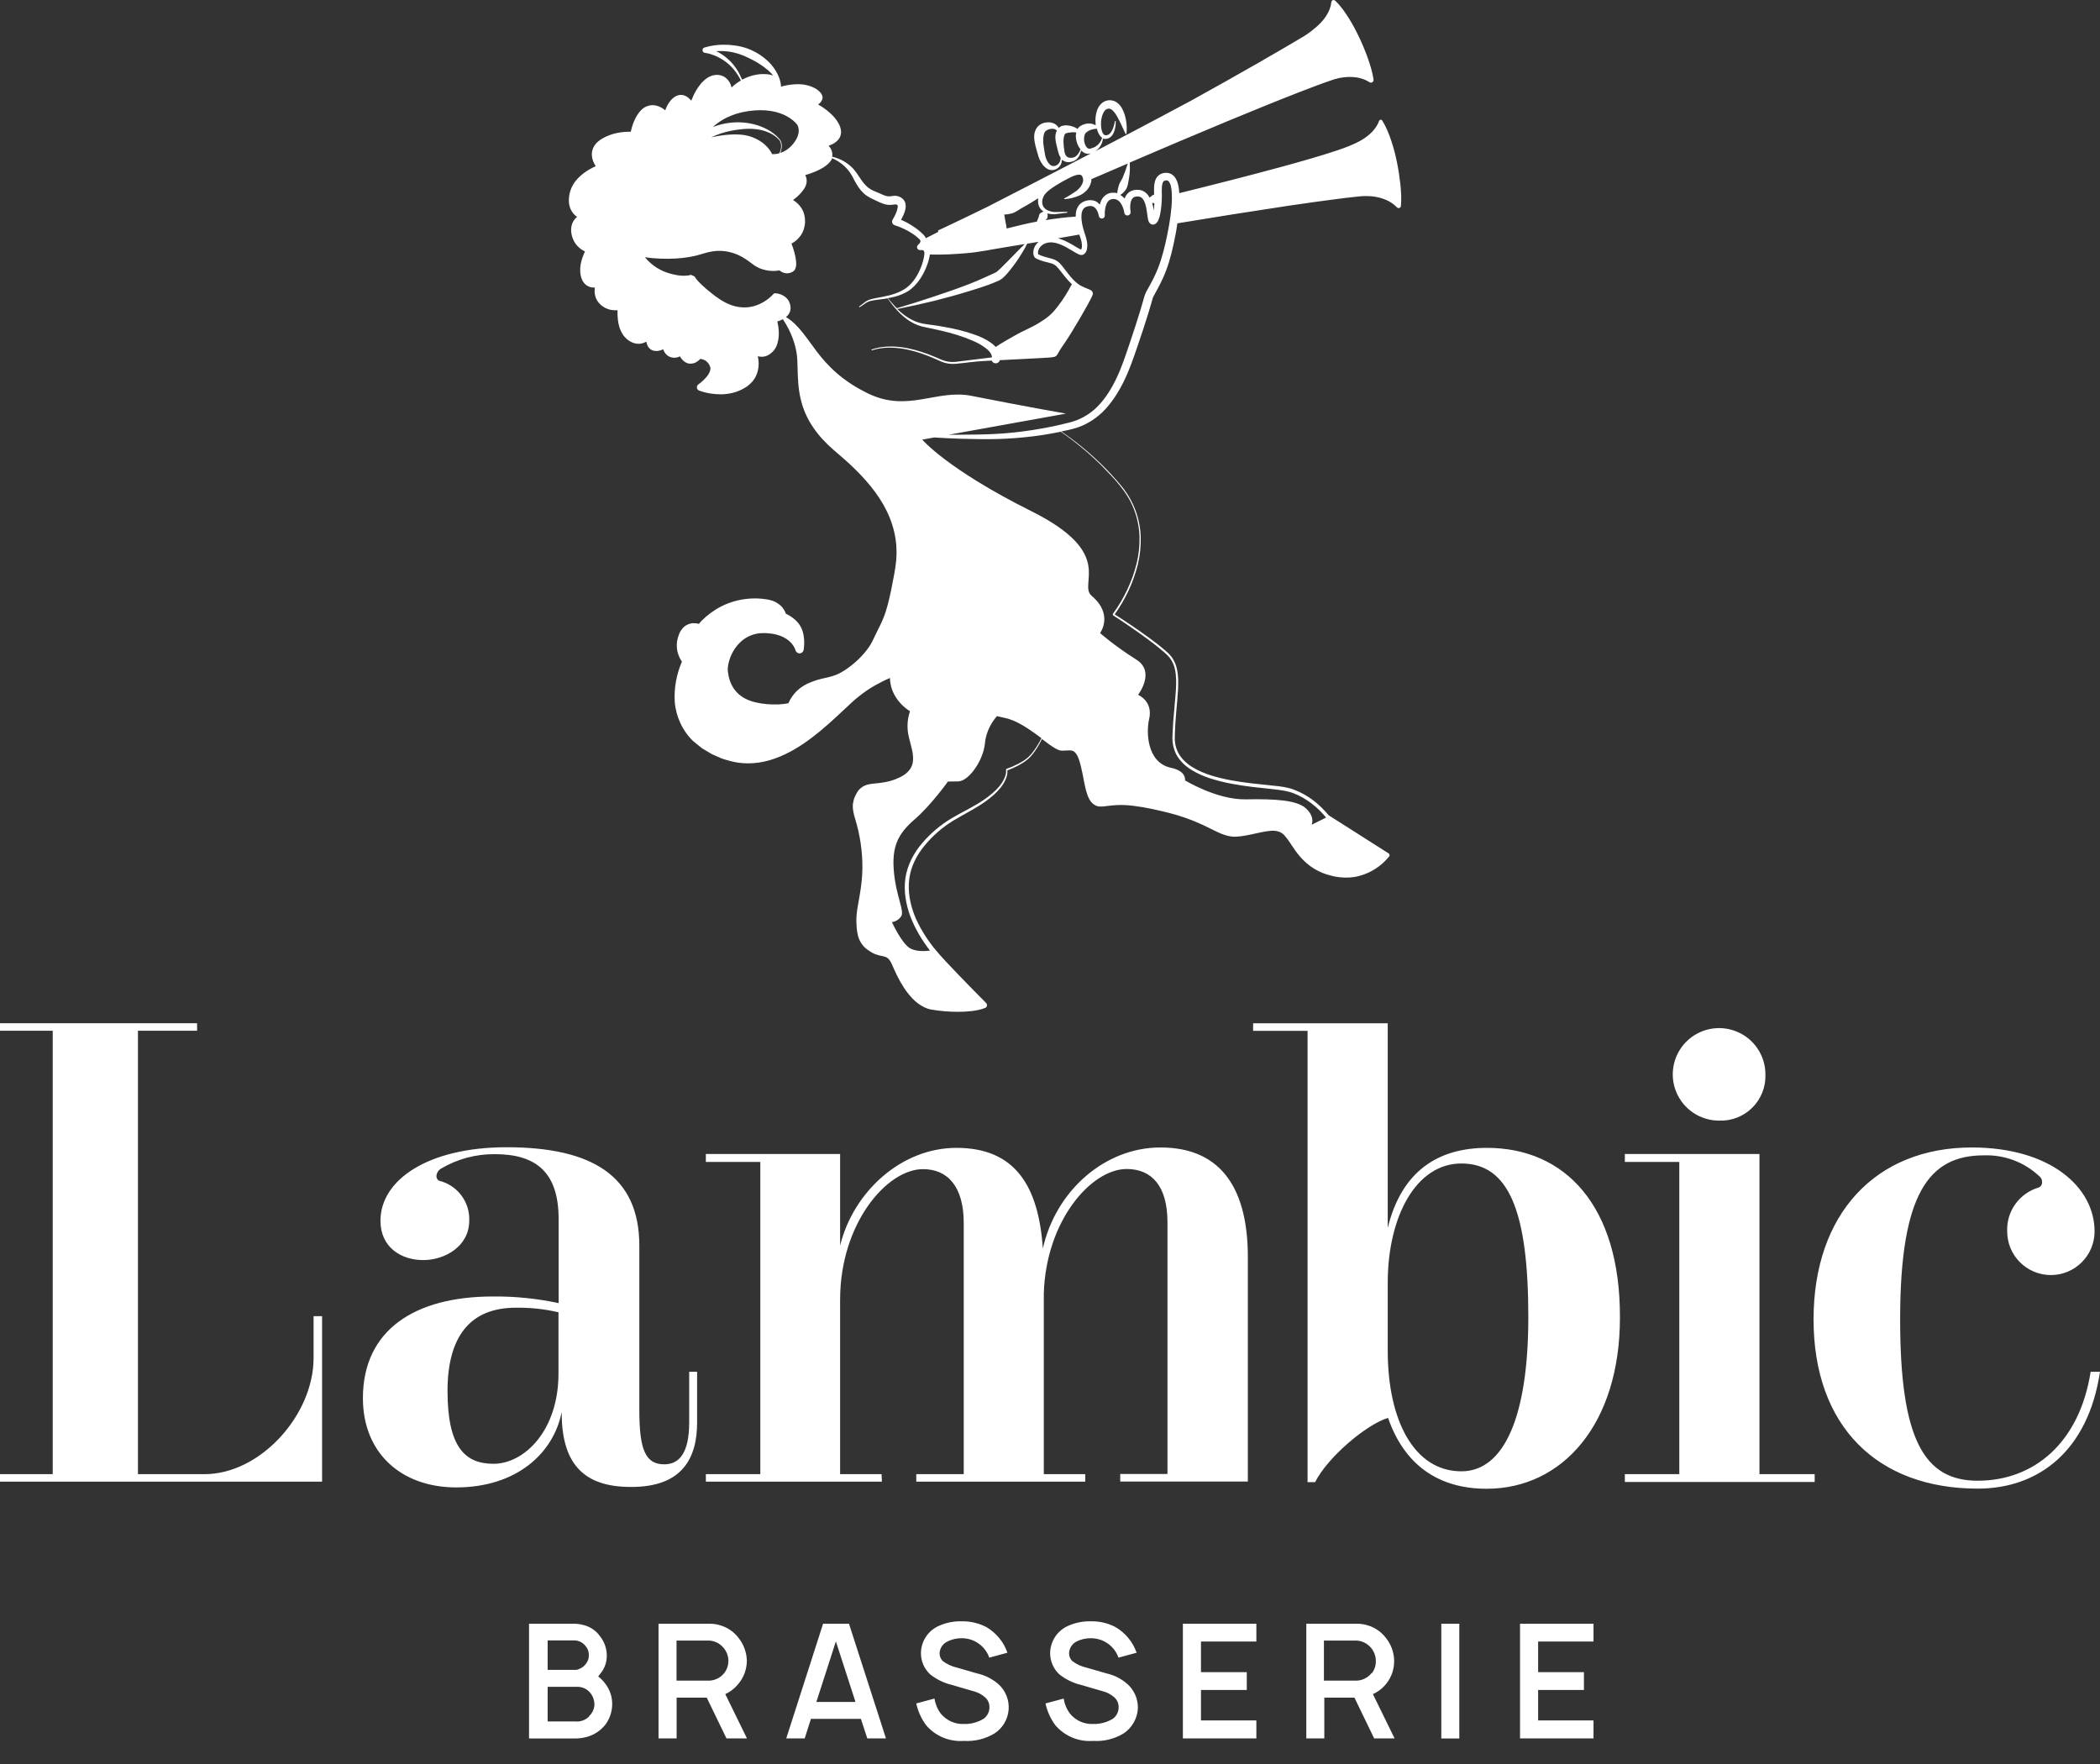 <svg width="75" height="63" viewBox="0 0 75 63" fill="none" xmlns="http://www.w3.org/2000/svg">
<rect x="0" y="0" width="75" height="63" fill="#333333" stroke="none"/>
<path d="M20.567 7.715C20.58 7.726 20.593 7.734 20.609 7.744C20.564 7.784 20.524 7.83 20.489 7.88C20.39 8.035 20.38 8.23 20.417 8.385C20.449 8.543 20.532 8.7 20.649 8.812C20.724 8.884 20.801 8.938 20.892 8.98C20.852 9.066 20.817 9.151 20.788 9.242C20.742 9.392 20.71 9.549 20.724 9.717C20.729 9.803 20.745 9.886 20.78 9.971C20.814 10.057 20.876 10.147 20.972 10.206C21.06 10.259 21.156 10.275 21.244 10.27C21.239 10.321 21.233 10.372 21.236 10.428C21.241 10.505 21.257 10.583 21.289 10.66C21.324 10.735 21.369 10.804 21.428 10.86C21.537 10.97 21.684 11.045 21.833 11.069C21.911 11.082 21.983 11.085 22.055 11.079C22.049 11.194 22.055 11.306 22.068 11.424C22.09 11.611 22.143 11.803 22.266 11.979C22.33 12.062 22.412 12.142 22.506 12.193C22.596 12.246 22.711 12.286 22.834 12.278C22.924 12.273 23.01 12.243 23.084 12.201C23.087 12.222 23.092 12.246 23.1 12.27C23.116 12.326 23.14 12.39 23.202 12.449C23.263 12.508 23.346 12.532 23.41 12.534C23.477 12.54 23.535 12.529 23.586 12.513C23.623 12.502 23.653 12.489 23.687 12.476C23.693 12.492 23.698 12.508 23.703 12.524C23.741 12.604 23.807 12.692 23.909 12.738C24.005 12.786 24.119 12.786 24.21 12.756C24.237 12.748 24.261 12.738 24.285 12.727C24.295 12.745 24.306 12.767 24.319 12.786C24.37 12.855 24.439 12.93 24.546 12.97C24.655 13.007 24.773 12.986 24.858 12.938C24.92 12.903 24.968 12.866 25.01 12.818C25.042 12.82 25.08 12.828 25.109 12.839C25.16 12.855 25.205 12.882 25.242 12.914C25.317 12.98 25.378 13.095 25.373 13.173C25.368 13.264 25.312 13.37 25.229 13.466C25.152 13.56 25.048 13.651 24.949 13.723L24.941 13.728C24.92 13.742 24.904 13.763 24.896 13.787C24.872 13.854 24.906 13.926 24.97 13.95C25.234 14.046 25.493 14.083 25.765 14.083C26.035 14.075 26.309 14.017 26.549 13.88C26.672 13.819 26.784 13.726 26.88 13.616C26.973 13.504 27.037 13.368 27.069 13.226C27.101 13.085 27.102 12.943 27.08 12.804C27.075 12.775 27.069 12.748 27.064 12.722C27.139 12.743 27.221 12.748 27.302 12.732C27.403 12.711 27.491 12.657 27.558 12.596C27.63 12.537 27.688 12.454 27.726 12.372C27.8 12.203 27.819 12.027 27.814 11.862C27.811 11.731 27.79 11.608 27.763 11.48C27.832 11.461 27.896 11.434 27.96 11.4C28.112 11.627 28.238 11.875 28.328 12.131C28.387 12.3 28.43 12.47 28.456 12.647C28.48 12.82 28.48 13.002 28.486 13.181C28.494 13.539 28.51 13.902 28.598 14.257C28.678 14.612 28.83 14.951 29.035 15.253C29.238 15.557 29.489 15.824 29.764 16.062C30.035 16.299 30.308 16.524 30.558 16.777C31.062 17.274 31.513 17.838 31.775 18.489C31.905 18.812 31.988 19.154 32.012 19.501C32.015 19.589 32.02 19.675 32.02 19.763L32.007 20.024C31.988 20.198 31.964 20.369 31.929 20.545C31.865 20.895 31.796 21.247 31.708 21.587C31.663 21.758 31.612 21.923 31.545 22.083C31.481 22.243 31.401 22.401 31.321 22.561C31.238 22.719 31.169 22.895 31.084 23.031C30.996 23.175 30.886 23.309 30.769 23.434C30.534 23.683 30.254 23.907 29.958 24.059C29.809 24.131 29.651 24.174 29.475 24.211C29.299 24.249 29.113 24.299 28.942 24.372C28.766 24.438 28.587 24.548 28.448 24.687C28.326 24.812 28.23 24.946 28.158 25.114C28.054 25.138 27.931 25.151 27.814 25.157C27.675 25.162 27.534 25.159 27.395 25.149C27.115 25.122 26.843 25.071 26.608 24.946C26.373 24.823 26.195 24.628 26.096 24.385C26.045 24.265 26.016 24.134 25.997 23.998C25.981 23.883 26 23.749 26.035 23.624C26.104 23.368 26.243 23.127 26.429 22.946C26.616 22.762 26.859 22.649 27.117 22.617C27.184 22.615 27.248 22.609 27.315 22.609C27.381 22.615 27.451 22.615 27.518 22.625C27.651 22.641 27.782 22.673 27.902 22.721C28.022 22.772 28.131 22.839 28.219 22.924C28.264 22.967 28.304 23.015 28.336 23.066C28.368 23.114 28.398 23.178 28.408 23.215L28.411 23.226C28.427 23.279 28.473 23.322 28.531 23.333C28.611 23.346 28.689 23.29 28.702 23.207C28.723 23.069 28.726 22.943 28.715 22.809C28.704 22.676 28.675 22.54 28.611 22.409C28.544 22.276 28.446 22.169 28.339 22.086C28.251 22.017 28.163 21.963 28.064 21.915C28.043 21.848 28.014 21.797 27.976 21.741C27.926 21.667 27.859 21.603 27.784 21.555C27.64 21.453 27.467 21.413 27.315 21.397C27.016 21.354 26.709 21.368 26.413 21.429C26.114 21.49 25.829 21.605 25.57 21.763C25.442 21.843 25.32 21.934 25.205 22.032C25.117 22.11 25.037 22.187 24.96 22.281C24.912 22.267 24.863 22.259 24.808 22.257C24.714 22.251 24.61 22.273 24.522 22.323C24.341 22.425 24.261 22.604 24.215 22.756C24.165 22.914 24.157 23.09 24.191 23.255C24.21 23.338 24.237 23.418 24.274 23.493C24.298 23.541 24.322 23.584 24.354 23.629C24.159 24.086 24.069 24.569 24.098 25.066C24.141 25.592 24.378 26.113 24.765 26.476L25.072 26.724L25.408 26.924C25.522 26.983 25.645 27.028 25.762 27.082C25.883 27.13 26.011 27.157 26.136 27.194C26.645 27.32 27.189 27.266 27.675 27.09C28.163 26.916 28.601 26.644 29.001 26.34C29.403 26.035 29.771 25.696 30.134 25.354C30.318 25.183 30.492 25.012 30.681 24.866C30.87 24.713 31.07 24.58 31.281 24.462C31.444 24.372 31.612 24.286 31.785 24.214C31.785 24.281 31.791 24.348 31.804 24.412C31.825 24.553 31.876 24.692 31.945 24.817C32.015 24.946 32.103 25.061 32.204 25.165C32.295 25.255 32.391 25.333 32.5 25.402C32.396 25.701 32.386 26.019 32.458 26.323C32.532 26.633 32.642 26.932 32.602 27.21C32.567 27.488 32.343 27.68 32.068 27.792C31.793 27.92 31.511 27.96 31.191 27.987C31.11 27.998 31.022 28.008 30.932 28.038C30.841 28.07 30.75 28.129 30.681 28.203C30.617 28.278 30.572 28.361 30.537 28.441C30.5 28.518 30.476 28.609 30.462 28.703C30.441 28.895 30.492 29.074 30.534 29.221C30.58 29.373 30.62 29.52 30.654 29.667C30.788 30.259 30.836 30.882 30.772 31.485C30.742 31.789 30.681 32.089 30.628 32.406C30.601 32.564 30.582 32.732 30.585 32.9C30.59 33.063 30.596 33.226 30.638 33.4C30.676 33.571 30.78 33.755 30.924 33.872C30.996 33.931 31.062 33.976 31.142 34.022C31.223 34.067 31.311 34.099 31.396 34.12C31.481 34.142 31.559 34.153 31.612 34.171C31.668 34.19 31.705 34.217 31.745 34.259C31.825 34.35 31.876 34.492 31.943 34.641C32.073 34.932 32.228 35.221 32.431 35.48C32.535 35.608 32.644 35.733 32.783 35.835C32.919 35.934 33.076 36.024 33.255 36.054C33.575 36.11 33.89 36.136 34.213 36.136C34.373 36.136 34.535 36.129 34.695 36.11C34.858 36.089 35.013 36.064 35.184 35.998C35.197 35.992 35.21 35.984 35.221 35.974C35.261 35.934 35.261 35.867 35.221 35.824L35.218 35.821C34.898 35.498 34.578 35.173 34.261 34.844C33.949 34.516 33.623 34.187 33.343 33.84C33.066 33.485 32.826 33.1 32.66 32.687C32.5 32.273 32.417 31.824 32.474 31.384C32.532 30.943 32.74 30.537 33.026 30.193C33.314 29.846 33.655 29.547 34.042 29.311C34.426 29.076 34.845 28.879 35.218 28.607C35.405 28.47 35.584 28.321 35.73 28.139C35.802 28.049 35.866 27.95 35.914 27.84C35.957 27.739 35.989 27.632 35.978 27.514C36.117 27.461 36.25 27.402 36.379 27.333C36.514 27.261 36.645 27.175 36.76 27.069C36.872 26.956 36.96 26.831 37.043 26.703C37.104 26.604 37.16 26.5 37.213 26.393L37.475 26.588C37.563 26.649 37.651 26.713 37.76 26.764C37.792 26.775 37.813 26.791 37.853 26.799L37.91 26.809C37.925 26.809 37.939 26.809 37.955 26.809C38.014 26.809 38.07 26.804 38.118 26.802C38.222 26.794 38.299 26.799 38.355 26.839C38.414 26.879 38.464 26.956 38.502 27.044C38.576 27.221 38.619 27.429 38.662 27.632C38.704 27.837 38.736 28.046 38.795 28.259C38.827 28.366 38.859 28.473 38.926 28.577C38.987 28.681 39.105 28.785 39.246 28.802C39.39 28.815 39.478 28.788 39.587 28.78C39.691 28.767 39.793 28.759 39.894 28.753C40.097 28.743 40.302 28.756 40.508 28.783C40.918 28.834 41.326 28.927 41.734 29.028C42.14 29.13 42.532 29.266 42.911 29.44C43.1 29.525 43.284 29.624 43.479 29.715C43.671 29.808 43.892 29.886 44.124 29.883C44.573 29.861 44.975 29.709 45.375 29.672C45.575 29.656 45.754 29.696 45.88 29.843C46.01 29.987 46.117 30.174 46.24 30.348C46.362 30.524 46.506 30.692 46.672 30.834C46.837 30.978 47.029 31.093 47.232 31.175C47.333 31.215 47.437 31.25 47.544 31.274C47.648 31.306 47.757 31.317 47.867 31.333C48.085 31.352 48.307 31.346 48.52 31.29C48.947 31.181 49.331 30.938 49.611 30.588L49.617 30.582C49.638 30.548 49.627 30.502 49.593 30.478L49.59 30.476L47.448 29.114C47.123 28.716 46.712 28.393 46.229 28.209C45.986 28.113 45.722 28.083 45.474 28.059L44.722 27.979C44.223 27.92 43.727 27.843 43.252 27.693C43.015 27.619 42.785 27.522 42.577 27.392C42.369 27.263 42.188 27.09 42.076 26.879C42.025 26.769 41.983 26.657 41.969 26.537C41.951 26.42 41.956 26.297 41.961 26.169C41.969 25.918 41.988 25.667 42.009 25.416C42.031 25.165 42.055 24.914 42.071 24.66C42.084 24.406 42.089 24.147 42.033 23.894C42.007 23.765 41.956 23.643 41.889 23.53C41.82 23.418 41.724 23.322 41.628 23.242C41.436 23.074 41.236 22.922 41.03 22.772C40.633 22.481 40.225 22.206 39.811 21.942C40.193 21.402 40.478 20.802 40.636 20.161C40.716 19.835 40.75 19.496 40.74 19.159C40.726 18.823 40.657 18.489 40.534 18.177C40.411 17.862 40.233 17.573 40.017 17.317C39.803 17.061 39.574 16.815 39.337 16.583C38.894 16.153 38.416 15.758 37.904 15.41C37.995 15.392 38.083 15.37 38.174 15.352C38.384 15.306 38.614 15.234 38.814 15.125C39.017 15.018 39.203 14.882 39.369 14.724C39.694 14.406 39.939 14.022 40.134 13.624C40.331 13.226 40.475 12.807 40.614 12.398C40.756 11.987 40.892 11.576 41.02 11.159L41.113 10.847L41.158 10.687C41.169 10.652 41.166 10.652 41.177 10.628C41.185 10.609 41.196 10.588 41.206 10.567C41.3 10.388 41.417 10.19 41.508 9.987C41.7 9.584 41.822 9.146 41.913 8.721C41.967 8.476 42.015 8.227 42.049 7.976C43.37 7.758 44.69 7.547 46.01 7.349C46.685 7.25 47.357 7.154 48.032 7.071L48.539 7.015C48.704 6.997 48.867 6.999 49.03 7.015C49.35 7.053 49.67 7.173 49.886 7.402L49.889 7.405C49.902 7.418 49.921 7.429 49.942 7.432C49.987 7.437 50.03 7.402 50.033 7.354C50.057 7.077 50.038 6.82 50.011 6.559C49.982 6.297 49.942 6.041 49.889 5.784C49.838 5.528 49.771 5.274 49.688 5.026C49.603 4.778 49.51 4.535 49.363 4.302C49.355 4.292 49.347 4.284 49.334 4.278C49.302 4.268 49.267 4.284 49.256 4.313V4.316C49.147 4.612 48.904 4.839 48.627 5.002C48.347 5.165 48.037 5.277 47.725 5.381C47.101 5.589 46.466 5.766 45.829 5.942C44.597 6.278 43.359 6.591 42.119 6.898C42.116 6.844 42.111 6.791 42.103 6.738C42.084 6.62 42.063 6.5 41.991 6.377C41.956 6.316 41.9 6.254 41.822 6.211C41.745 6.174 41.654 6.163 41.583 6.177C41.51 6.185 41.428 6.217 41.364 6.276C41.3 6.337 41.268 6.412 41.249 6.476C41.214 6.609 41.214 6.724 41.217 6.839C41.22 6.879 41.217 6.919 41.217 6.959H41.214C41.172 6.946 41.145 6.994 41.113 7.015C41.094 7.029 41.076 7.042 41.054 7.055C41.052 7.05 41.049 7.042 41.044 7.037C40.985 6.924 40.862 6.81 40.716 6.786C40.644 6.775 40.58 6.775 40.51 6.788C40.441 6.802 40.369 6.828 40.31 6.876C40.235 6.938 40.193 7.015 40.163 7.093C40.123 7.042 40.07 6.999 40.011 6.962C40.094 6.911 40.158 6.842 40.209 6.77C40.281 6.665 40.289 6.535 40.313 6.414C40.337 6.294 40.35 6.174 40.353 6.054C40.353 5.971 40.353 5.888 40.347 5.806C41.51 5.306 42.676 4.81 43.844 4.326C44.69 3.977 45.535 3.629 46.386 3.298C46.81 3.135 47.243 2.967 47.664 2.828C48.08 2.708 48.552 2.705 48.907 2.935L48.912 2.938C48.931 2.948 48.955 2.957 48.976 2.951C49.027 2.943 49.064 2.895 49.056 2.842C49.014 2.564 48.936 2.321 48.848 2.07C48.76 1.822 48.659 1.581 48.547 1.344C48.435 1.106 48.312 0.874 48.173 0.652C48.032 0.428 47.885 0.214 47.683 0.022C47.669 0.011 47.653 0.003 47.637 0.001C47.592 -0.005 47.555 0.027 47.549 0.073V0.075C47.512 0.409 47.304 0.7 47.048 0.932C46.917 1.047 46.781 1.157 46.632 1.253C46.618 1.261 46.605 1.272 46.592 1.28C45.789 1.763 44.29 2.628 42.524 3.603C41.87 3.952 41.217 4.302 40.561 4.647C40.081 4.9 39.598 5.151 39.118 5.402C39.275 5.298 39.377 5.122 39.39 4.946C39.406 4.951 39.422 4.959 39.441 4.962C39.494 4.965 39.534 4.959 39.577 4.943C39.665 4.911 39.723 4.842 39.758 4.772C39.83 4.631 39.849 4.481 39.849 4.332C39.849 4.324 39.843 4.318 39.835 4.316C39.827 4.313 39.819 4.321 39.819 4.329C39.795 4.468 39.755 4.612 39.678 4.722C39.641 4.775 39.59 4.815 39.537 4.826C39.513 4.834 39.478 4.831 39.459 4.826C39.441 4.82 39.425 4.807 39.409 4.788C39.342 4.703 39.321 4.559 39.321 4.428C39.321 4.294 39.345 4.161 39.395 4.049C39.422 3.995 39.454 3.947 39.491 3.918C39.529 3.891 39.563 3.88 39.606 3.88C39.651 3.883 39.67 3.896 39.707 3.918C39.723 3.934 39.742 3.944 39.761 3.969C39.779 3.987 39.798 4.009 39.817 4.035C39.963 4.238 40.067 4.513 40.198 4.78C40.201 4.786 40.206 4.788 40.211 4.788C40.219 4.788 40.227 4.783 40.23 4.775C40.249 4.623 40.243 4.473 40.219 4.321C40.195 4.169 40.153 4.019 40.073 3.872C40.033 3.8 39.977 3.726 39.894 3.664C39.854 3.635 39.803 3.608 39.75 3.595C39.694 3.581 39.638 3.576 39.587 3.581C39.483 3.592 39.379 3.648 39.313 3.72C39.243 3.792 39.203 3.875 39.176 3.955C39.123 4.115 39.115 4.276 39.129 4.433C39.131 4.446 39.131 4.46 39.134 4.473C39.078 4.444 39.017 4.422 38.95 4.414C38.83 4.398 38.699 4.43 38.592 4.497C38.579 4.505 38.566 4.513 38.552 4.524C38.536 4.537 38.52 4.553 38.507 4.569C38.496 4.58 38.488 4.593 38.48 4.607C38.43 4.564 38.368 4.535 38.307 4.516C38.246 4.495 38.184 4.484 38.123 4.479C38.067 4.471 37.976 4.479 37.896 4.508C37.864 4.524 37.835 4.545 37.808 4.567C37.803 4.559 37.8 4.551 37.795 4.543C37.752 4.473 37.675 4.414 37.589 4.39C37.507 4.364 37.419 4.364 37.341 4.377C37.264 4.385 37.165 4.425 37.091 4.492C37.013 4.561 36.976 4.652 36.952 4.735C36.933 4.82 36.931 4.9 36.939 4.975C36.955 5.127 36.995 5.264 37.032 5.394L37.061 5.491L37.088 5.587C37.109 5.661 37.141 5.728 37.179 5.792C37.216 5.856 37.261 5.918 37.323 5.971C37.381 6.025 37.459 6.07 37.547 6.075C37.725 6.086 37.87 5.958 37.91 5.814C37.92 5.776 37.925 5.742 37.931 5.704C37.958 5.726 37.984 5.747 38.016 5.76C38.083 5.792 38.158 5.798 38.224 5.787C38.288 5.776 38.347 5.758 38.406 5.72C38.462 5.683 38.502 5.632 38.534 5.581C38.571 5.515 38.598 5.445 38.614 5.376C38.654 5.416 38.699 5.45 38.76 5.475C38.827 5.504 38.904 5.493 38.968 5.475C37.736 6.115 36.501 6.754 35.266 7.386C34.194 7.91 33.506 8.23 33.506 8.23L33.503 8.284C33.356 8.358 33.21 8.433 33.063 8.508C33.055 8.484 33.044 8.46 33.028 8.438C33.015 8.422 32.999 8.401 32.986 8.388L32.951 8.353C32.927 8.329 32.903 8.305 32.876 8.284C32.826 8.238 32.775 8.198 32.721 8.158C32.615 8.081 32.503 8.011 32.386 7.947C32.319 7.912 32.249 7.878 32.18 7.848C32.241 7.742 32.295 7.632 32.329 7.499C32.34 7.45 32.351 7.397 32.345 7.336C32.345 7.277 32.324 7.199 32.273 7.135C32.249 7.106 32.212 7.077 32.185 7.058C32.161 7.045 32.137 7.031 32.108 7.021C32.052 6.997 31.977 6.989 31.921 6.994C31.807 7.007 31.772 7.018 31.708 7.01C31.649 7.005 31.583 6.981 31.516 6.951C31.369 6.879 31.201 6.826 31.087 6.756C30.969 6.687 30.868 6.575 30.777 6.449C30.732 6.385 30.686 6.318 30.644 6.252C30.596 6.179 30.542 6.107 30.486 6.041C30.281 5.814 30.006 5.659 29.718 5.597C29.721 5.589 29.723 5.581 29.723 5.571C29.742 5.432 29.683 5.304 29.595 5.205C29.747 5.154 29.892 5.071 29.98 4.93C30.027 4.85 30.046 4.754 30.035 4.663C30.022 4.572 29.995 4.487 29.95 4.409C29.867 4.252 29.745 4.123 29.614 4.009C29.491 3.904 29.361 3.811 29.219 3.731C29.281 3.688 29.337 3.632 29.363 3.557C29.401 3.467 29.358 3.368 29.299 3.304C29.182 3.173 29.022 3.098 28.859 3.053C28.694 3.007 28.523 2.999 28.355 3.013C28.27 3.018 28.187 3.029 28.104 3.045C28.062 3.053 28.022 3.061 27.982 3.071L27.92 3.087L27.896 3.093C27.88 2.818 27.747 2.559 27.574 2.342C27.381 2.113 27.136 1.931 26.869 1.806C26.6 1.675 26.301 1.619 26.008 1.6C25.712 1.587 25.424 1.613 25.133 1.707C25.122 1.712 25.096 1.742 25.09 1.779C25.082 1.83 25.12 1.878 25.17 1.886C25.306 1.904 25.456 1.952 25.592 2.014C25.728 2.078 25.858 2.155 25.976 2.252C26.093 2.348 26.197 2.46 26.288 2.585C26.333 2.647 26.373 2.714 26.411 2.783L26.461 2.874C26.341 2.943 26.229 3.026 26.128 3.122C26.109 3.058 26.088 2.994 26.053 2.935C26.003 2.85 25.928 2.77 25.832 2.724C25.64 2.631 25.408 2.676 25.245 2.794C25.08 2.908 24.96 3.066 24.863 3.229C24.794 3.346 24.738 3.469 24.688 3.597C24.642 3.539 24.586 3.488 24.517 3.445C24.455 3.41 24.383 3.386 24.303 3.389C24.226 3.394 24.154 3.421 24.098 3.458C23.983 3.533 23.903 3.64 23.842 3.75C23.807 3.811 23.781 3.875 23.759 3.939C23.669 3.864 23.567 3.806 23.445 3.774C23.263 3.723 23.052 3.784 22.919 3.912C22.786 4.038 22.706 4.187 22.642 4.337C22.591 4.457 22.556 4.58 22.527 4.705C22.362 4.703 22.204 4.716 22.044 4.748C21.852 4.786 21.663 4.855 21.492 4.959C21.409 5.015 21.319 5.074 21.252 5.17C21.183 5.261 21.137 5.381 21.137 5.499C21.135 5.616 21.167 5.726 21.212 5.822C21.231 5.862 21.252 5.899 21.276 5.936C21.127 6.001 20.991 6.081 20.857 6.177C20.681 6.31 20.516 6.476 20.417 6.692C20.369 6.799 20.334 6.919 20.324 7.031C20.31 7.146 20.313 7.269 20.35 7.392C20.388 7.515 20.465 7.635 20.567 7.715ZM37.848 5.782C37.822 5.835 37.784 5.878 37.736 5.902C37.688 5.926 37.632 5.939 37.589 5.926C37.499 5.907 37.424 5.808 37.376 5.701C37.352 5.648 37.333 5.589 37.325 5.533L37.291 5.336C37.269 5.207 37.251 5.079 37.259 4.965C37.264 4.847 37.285 4.751 37.325 4.7C37.347 4.673 37.373 4.652 37.424 4.633C37.475 4.609 37.525 4.601 37.573 4.599C37.621 4.596 37.667 4.604 37.712 4.636C37.725 4.644 37.736 4.657 37.747 4.668C37.742 4.679 37.733 4.692 37.728 4.703C37.696 4.78 37.691 4.852 37.691 4.919C37.699 5.05 37.725 5.167 37.755 5.277L37.797 5.44C37.813 5.501 37.837 5.563 37.875 5.621C37.877 5.624 37.88 5.629 37.883 5.632C37.88 5.683 37.87 5.736 37.848 5.782ZM38.48 5.528C38.414 5.608 38.331 5.64 38.235 5.637C38.144 5.637 38.083 5.595 38.048 5.52C38.03 5.483 38.019 5.437 38.014 5.392L37.992 5.229C37.979 5.122 37.976 5.018 37.989 4.93C37.998 4.887 38.006 4.847 38.016 4.823C38.027 4.799 38.035 4.788 38.048 4.775C38.075 4.748 38.198 4.73 38.288 4.724C38.339 4.722 38.39 4.722 38.44 4.732C38.427 4.78 38.422 4.826 38.422 4.871C38.427 4.997 38.459 5.109 38.512 5.215C38.534 5.256 38.56 5.296 38.59 5.336C38.566 5.402 38.526 5.472 38.48 5.528ZM37.019 26.673C36.936 26.799 36.845 26.924 36.739 27.028C36.629 27.13 36.498 27.21 36.365 27.279C36.232 27.349 36.09 27.41 35.949 27.458C35.936 27.464 35.928 27.477 35.93 27.49V27.493C35.944 27.592 35.912 27.707 35.866 27.805C35.821 27.907 35.757 28 35.688 28.086C35.544 28.257 35.367 28.401 35.184 28.532C34.815 28.796 34.399 28.98 34.002 29.215C33.604 29.448 33.244 29.752 32.943 30.102C32.639 30.454 32.41 30.884 32.337 31.354C32.268 31.824 32.353 32.302 32.516 32.737C32.684 33.175 32.927 33.576 33.207 33.942C33.21 33.944 33.212 33.947 33.212 33.95C33.052 33.971 32.737 33.992 32.516 33.875C32.207 33.712 31.855 32.932 31.855 32.932C31.855 32.932 32.052 32.919 32.183 32.729C32.316 32.54 31.999 32.008 31.924 31.122C31.847 30.235 32.068 29.781 32.657 29.271C33.247 28.764 33.855 27.912 33.855 27.912L34.223 27.907C34.591 27.902 35.12 27.17 35.178 26.535C35.221 26.075 35.469 25.731 35.605 25.576C35.704 25.6 35.802 25.621 35.901 25.643C36.285 25.728 36.637 25.963 36.973 26.201L37.195 26.364C37.141 26.47 37.083 26.575 37.019 26.673ZM39.321 16.607C39.782 17.079 40.265 17.565 40.499 18.19C40.62 18.497 40.684 18.826 40.697 19.157C40.705 19.488 40.67 19.819 40.59 20.139C40.43 20.78 40.134 21.392 39.747 21.923V21.926C39.737 21.944 39.742 21.966 39.758 21.979C40.179 22.251 40.596 22.537 41.001 22.836C41.204 22.986 41.401 23.141 41.59 23.306C41.687 23.389 41.769 23.474 41.833 23.576C41.895 23.677 41.94 23.792 41.964 23.912C42.015 24.153 42.012 24.404 41.996 24.652C41.98 24.903 41.953 25.154 41.932 25.405C41.908 25.656 41.889 25.91 41.879 26.163C41.873 26.289 41.865 26.42 41.886 26.55C41.9 26.681 41.948 26.807 42.001 26.927C42.124 27.162 42.319 27.352 42.54 27.488C42.759 27.627 42.996 27.728 43.239 27.805C43.727 27.96 44.228 28.043 44.73 28.105L45.482 28.187C45.733 28.217 45.978 28.243 46.205 28.334C46.656 28.508 47.056 28.826 47.36 29.199L46.843 29.456C46.843 29.456 46.978 29.194 46.653 28.882C46.328 28.569 45.52 28.529 44.49 28.548C43.46 28.567 42.321 27.87 42.321 27.87C42.321 27.87 42.391 27.541 41.82 27.421C40.932 27.231 40.942 26.091 41.038 25.693C41.196 25.039 40.644 24.815 40.644 24.815C40.644 24.815 41.281 24 40.587 23.56C39.782 23.052 39.288 22.609 39.288 22.609C39.288 22.609 39.782 21.952 38.99 21.282C38.483 20.852 39.878 19.776 36.845 18.262C33.812 16.748 32.938 15.701 32.938 15.701L33.362 15.624C33.674 15.643 33.986 15.659 34.301 15.669C34.735 15.68 35.167 15.691 35.602 15.68C36.037 15.669 36.472 15.635 36.907 15.581C37.235 15.541 37.56 15.485 37.886 15.418C38.392 15.768 38.875 16.171 39.321 16.607ZM41.185 7.25C41.198 7.253 41.214 7.256 41.228 7.261C41.222 7.33 41.22 7.402 41.212 7.472C41.209 7.485 41.209 7.499 41.206 7.512C41.193 7.426 41.177 7.336 41.148 7.248C41.161 7.245 41.174 7.248 41.185 7.25ZM38.937 5.309C38.904 5.312 38.878 5.312 38.854 5.296C38.803 5.272 38.763 5.197 38.739 5.119C38.715 5.042 38.71 4.956 38.723 4.884C38.728 4.847 38.739 4.818 38.747 4.794C38.752 4.786 38.755 4.772 38.76 4.77C38.763 4.767 38.763 4.764 38.766 4.759C38.771 4.754 38.779 4.748 38.784 4.743C38.872 4.655 39.006 4.607 39.174 4.596C39.198 4.697 39.238 4.799 39.321 4.89C39.331 4.9 39.347 4.908 39.361 4.919C39.315 5.079 39.203 5.21 39.059 5.269C39.022 5.285 38.977 5.298 38.937 5.309ZM37.317 6.938C37.408 6.823 37.56 6.719 37.702 6.628C37.848 6.535 38 6.452 38.155 6.372C38.235 6.329 38.307 6.294 38.379 6.27C38.451 6.246 38.526 6.233 38.571 6.241C38.595 6.244 38.608 6.252 38.616 6.257C38.622 6.26 38.624 6.265 38.63 6.27L38.651 6.302C38.678 6.35 38.688 6.398 38.683 6.46C38.667 6.58 38.576 6.713 38.454 6.81C38.318 6.908 38.168 7.002 38.011 7.085C38.006 7.087 38.003 7.093 38.003 7.098C38.003 7.106 38.011 7.114 38.019 7.111C38.203 7.103 38.382 7.055 38.555 6.981C38.736 6.898 38.904 6.748 38.966 6.516C38.977 6.479 38.979 6.438 38.979 6.398C39.411 6.211 39.846 6.027 40.278 5.84C40.225 6.014 40.163 6.182 40.097 6.342C40.051 6.446 39.977 6.532 39.953 6.639C39.931 6.721 39.91 6.802 39.902 6.9C39.838 6.882 39.769 6.879 39.705 6.884C39.611 6.89 39.515 6.935 39.446 7.002C39.374 7.066 39.331 7.149 39.302 7.229C39.294 7.256 39.286 7.28 39.281 7.306C39.238 7.258 39.187 7.215 39.126 7.186C39.022 7.138 38.904 7.141 38.808 7.165C38.76 7.173 38.71 7.199 38.659 7.221C38.614 7.253 38.566 7.285 38.534 7.33C38.467 7.418 38.432 7.523 38.424 7.619C38.419 7.659 38.419 7.696 38.419 7.736C38.054 7.758 37.694 7.806 37.336 7.862C37.368 7.838 37.397 7.811 37.408 7.771C37.419 7.726 37.421 7.675 37.403 7.619C37.485 7.645 37.568 7.651 37.651 7.653H37.654H37.656L38.107 7.597C38.115 7.597 38.12 7.589 38.12 7.581C38.12 7.573 38.112 7.565 38.104 7.565L37.651 7.573H37.656C37.488 7.557 37.317 7.493 37.253 7.36C37.189 7.229 37.229 7.058 37.317 6.938ZM38.63 8.652C38.643 8.727 38.648 8.807 38.632 8.866C38.627 8.89 38.619 8.903 38.608 8.911C38.598 8.908 38.587 8.903 38.574 8.898C38.507 8.866 38.432 8.82 38.358 8.775C38.208 8.687 38.054 8.599 37.88 8.54C37.851 8.529 37.816 8.521 37.784 8.511L38.547 8.377C38.552 8.39 38.555 8.404 38.56 8.417C38.592 8.503 38.616 8.575 38.63 8.652ZM36.128 7.624C36.256 7.592 36.36 7.507 36.472 7.442C36.587 7.381 36.699 7.314 36.811 7.248C36.901 7.191 36.989 7.135 37.08 7.079C37.061 7.197 37.072 7.317 37.139 7.426C37.173 7.483 37.219 7.525 37.272 7.557C37.219 7.573 37.184 7.592 37.152 7.616C37.107 7.648 37.112 7.712 37.091 7.763L37.029 7.915C36.666 7.979 36.309 8.075 35.952 8.161C35.946 8.134 35.944 8.107 35.941 8.078C35.928 7.998 35.912 7.92 35.896 7.843C35.882 7.784 35.882 7.72 35.864 7.664C35.954 7.661 36.042 7.645 36.128 7.624ZM36.907 9.077C36.912 9.106 36.92 9.138 36.939 9.17C36.949 9.186 36.96 9.202 36.981 9.215C36.989 9.221 37.003 9.229 37.008 9.234L37.024 9.242C37.104 9.28 37.192 9.309 37.277 9.336C37.363 9.36 37.451 9.376 37.525 9.4C37.603 9.421 37.664 9.453 37.72 9.501C37.773 9.549 37.827 9.619 37.88 9.685L38.04 9.888C38.115 9.979 38.192 10.067 38.28 10.15C38.136 10.425 37.976 10.689 37.787 10.93C37.691 11.058 37.587 11.178 37.472 11.277C37.355 11.376 37.224 11.464 37.088 11.544C36.816 11.71 36.517 11.824 36.24 11.985C36.013 12.113 35.784 12.243 35.56 12.39C35.541 12.372 35.525 12.353 35.506 12.337C35.466 12.297 35.424 12.265 35.378 12.233C35.202 12.11 35.016 12.024 34.826 11.958C34.447 11.822 34.063 11.731 33.674 11.667C33.482 11.629 33.284 11.608 33.092 11.579C32.9 11.555 32.721 11.504 32.551 11.413C32.383 11.325 32.225 11.207 32.084 11.074C32.071 11.061 32.057 11.047 32.047 11.037C32.487 10.948 32.927 10.85 33.364 10.745C33.804 10.633 34.245 10.513 34.679 10.377C34.898 10.31 35.117 10.241 35.333 10.161C35.44 10.121 35.549 10.075 35.653 10.03L35.693 10.011C35.709 10.003 35.73 9.99 35.746 9.979C35.789 9.955 35.802 9.936 35.832 9.912C35.88 9.87 35.92 9.824 35.96 9.782C36.114 9.603 36.25 9.421 36.379 9.229C36.49 9.061 36.594 8.887 36.685 8.703L37.093 8.636C37.008 8.708 36.941 8.807 36.915 8.919C36.904 8.967 36.899 9.021 36.907 9.077ZM33.06 9.595C33.124 9.445 33.178 9.293 33.204 9.125C33.207 9.114 33.207 9.103 33.21 9.09C33.65 9.103 34.085 9.079 34.517 9.042C34.981 9.005 35.434 8.903 35.896 8.831L36.597 8.716C36.306 8.999 36.029 9.298 35.749 9.571C35.712 9.608 35.672 9.645 35.634 9.677C35.618 9.688 35.594 9.712 35.586 9.715C35.578 9.717 35.578 9.723 35.568 9.728L35.53 9.744C35.429 9.79 35.33 9.84 35.226 9.883C35.023 9.979 34.815 10.065 34.607 10.147C34.186 10.31 33.759 10.457 33.33 10.599C32.9 10.743 32.468 10.879 32.033 11.007C32.031 11.007 32.031 11.01 32.031 11.01C31.916 10.895 31.815 10.77 31.708 10.649C31.977 10.604 32.244 10.524 32.481 10.366C32.745 10.171 32.932 9.891 33.06 9.595ZM26.461 2.756C26.432 2.684 26.397 2.612 26.355 2.543C26.272 2.406 26.173 2.276 26.058 2.163C25.941 2.051 25.811 1.952 25.666 1.872C25.637 1.856 25.608 1.843 25.578 1.827C25.722 1.819 25.869 1.822 26.011 1.84C26.275 1.875 26.525 1.961 26.76 2.081C26.997 2.195 27.224 2.332 27.424 2.503C27.494 2.564 27.558 2.633 27.619 2.703C27.608 2.697 27.595 2.692 27.584 2.689C27.496 2.66 27.403 2.647 27.309 2.647C27.216 2.641 27.125 2.649 27.035 2.663C26.851 2.692 26.675 2.754 26.512 2.842C26.509 2.842 26.509 2.844 26.507 2.844L26.461 2.756ZM26.707 3.971C28 3.774 28.47 4.452 28.47 4.452C28.47 4.452 28.667 4.724 28.323 5.141C28.171 5.328 28.003 5.418 27.867 5.464C27.875 5.442 27.886 5.424 27.891 5.402C27.931 5.272 27.939 5.122 27.864 4.999C27.659 4.74 27.36 4.572 27.043 4.471C26.723 4.372 26.379 4.345 26.045 4.388C25.845 4.412 25.648 4.465 25.458 4.537C25.706 4.31 26.101 4.062 26.707 3.971ZM26.093 4.673C26.395 4.615 26.704 4.577 27.013 4.615C27.317 4.652 27.635 4.77 27.843 5.015C27.91 5.125 27.912 5.272 27.867 5.394C27.859 5.421 27.846 5.448 27.832 5.475C27.68 5.517 27.574 5.504 27.574 5.504C27.574 5.504 27.411 5.085 26.819 4.882C26.368 4.727 25.752 4.826 25.4 4.906C25.616 4.799 25.851 4.724 26.093 4.673ZM24.149 9.232C24.37 9.218 24.591 9.189 24.808 9.141C24.917 9.119 25.026 9.079 25.128 9.053C25.229 9.021 25.33 8.997 25.434 8.98C25.851 8.908 26.277 9.018 26.629 9.253C26.72 9.309 26.797 9.373 26.891 9.442C26.984 9.512 27.085 9.568 27.195 9.605C27.403 9.677 27.622 9.696 27.84 9.656C27.942 9.747 28.088 9.787 28.219 9.744C28.254 9.733 28.286 9.717 28.318 9.701C28.336 9.688 28.352 9.672 28.368 9.659C28.384 9.643 28.39 9.624 28.4 9.605C28.433 9.533 28.438 9.461 28.435 9.394C28.43 9.261 28.403 9.135 28.371 9.013C28.342 8.906 28.307 8.802 28.267 8.7C28.403 8.628 28.518 8.527 28.603 8.401C28.699 8.26 28.747 8.089 28.753 7.923C28.755 7.755 28.718 7.581 28.627 7.44C28.55 7.317 28.446 7.218 28.323 7.143C28.462 7.042 28.587 6.927 28.689 6.786C28.747 6.708 28.798 6.612 28.808 6.505C28.817 6.417 28.8 6.332 28.758 6.254C28.878 6.22 28.995 6.179 29.11 6.131C29.241 6.075 29.369 6.011 29.486 5.926C29.579 5.856 29.675 5.768 29.721 5.651C29.98 5.763 30.201 5.942 30.353 6.158C30.398 6.222 30.433 6.286 30.47 6.356C30.508 6.43 30.548 6.505 30.593 6.58C30.681 6.727 30.793 6.879 30.953 6.989C31.03 7.042 31.113 7.082 31.188 7.119L31.409 7.223C31.492 7.261 31.583 7.296 31.687 7.312C31.788 7.33 31.916 7.306 31.964 7.301C31.988 7.298 31.999 7.301 32.017 7.306C32.025 7.309 32.039 7.314 32.049 7.322C32.055 7.328 32.052 7.325 32.055 7.325C32.057 7.32 32.071 7.37 32.055 7.434C32.031 7.563 31.959 7.712 31.884 7.84L31.879 7.848C31.873 7.856 31.871 7.867 31.865 7.875C31.844 7.947 31.884 8.022 31.953 8.043C32.06 8.075 32.177 8.123 32.284 8.174C32.394 8.225 32.498 8.284 32.596 8.35C32.647 8.382 32.695 8.42 32.74 8.457C32.764 8.476 32.786 8.495 32.807 8.516L32.839 8.545L32.858 8.567C32.874 8.593 32.879 8.607 32.868 8.641C32.858 8.673 32.82 8.719 32.788 8.746C32.764 8.767 32.748 8.799 32.751 8.836C32.756 8.895 32.807 8.938 32.863 8.932H32.868C32.986 8.922 33.028 8.948 33.01 9.106C32.994 9.248 32.948 9.397 32.895 9.536C32.786 9.816 32.623 10.083 32.391 10.265C32.153 10.444 31.852 10.537 31.548 10.596C31.396 10.628 31.241 10.647 31.087 10.692C31.012 10.713 30.932 10.754 30.873 10.804L30.686 10.946C30.681 10.951 30.678 10.959 30.684 10.967C30.689 10.975 30.697 10.975 30.705 10.97L30.9 10.839C30.964 10.791 31.028 10.764 31.105 10.745C31.255 10.711 31.409 10.697 31.567 10.676C31.609 10.671 31.652 10.663 31.697 10.655C31.924 10.964 32.172 11.277 32.514 11.482C32.681 11.589 32.879 11.659 33.074 11.693C33.263 11.736 33.455 11.768 33.644 11.816C34.023 11.904 34.394 12.019 34.741 12.169C34.914 12.243 35.08 12.334 35.218 12.444C35.253 12.47 35.288 12.5 35.312 12.529C35.343 12.559 35.365 12.591 35.384 12.623C35.402 12.655 35.418 12.687 35.421 12.713C35.426 12.729 35.424 12.74 35.426 12.754C35.426 12.756 35.426 12.761 35.424 12.764L34.125 12.924C33.956 12.94 33.791 12.916 33.636 12.852C33.482 12.786 33.322 12.716 33.162 12.655C32.839 12.534 32.505 12.438 32.161 12.396C31.82 12.358 31.465 12.366 31.134 12.481C31.127 12.484 31.124 12.492 31.124 12.5C31.127 12.508 31.134 12.513 31.142 12.511H31.145C31.468 12.404 31.817 12.398 32.153 12.441C32.492 12.486 32.82 12.585 33.138 12.708C33.298 12.77 33.452 12.839 33.61 12.911C33.77 12.98 33.954 13.01 34.127 12.994C34.474 12.962 34.807 12.908 35.151 12.892C35.242 12.887 35.333 12.882 35.421 12.879C35.434 12.916 35.464 12.948 35.504 12.964C35.581 12.996 35.669 12.959 35.701 12.884C35.704 12.876 35.704 12.871 35.706 12.863C36.205 12.836 36.707 12.815 37.208 12.786L37.467 12.77C37.509 12.767 37.552 12.761 37.597 12.756C37.616 12.754 37.654 12.748 37.678 12.738C37.702 12.727 37.728 12.705 37.747 12.684C37.808 12.596 37.832 12.529 37.883 12.457C37.928 12.385 37.976 12.321 38.027 12.246C38.222 11.958 38.395 11.661 38.571 11.365L38.827 10.916L38.95 10.687C38.968 10.647 38.99 10.609 39.008 10.567C39.014 10.553 39.035 10.502 39.03 10.468C39.027 10.428 38.987 10.38 38.961 10.366C38.907 10.334 38.87 10.326 38.83 10.308C38.79 10.292 38.752 10.275 38.715 10.259C38.638 10.225 38.566 10.19 38.504 10.142C38.376 10.049 38.264 9.92 38.16 9.79L38.003 9.587C37.95 9.52 37.899 9.448 37.827 9.381C37.755 9.314 37.661 9.266 37.571 9.242C37.483 9.215 37.4 9.199 37.323 9.175C37.245 9.151 37.168 9.125 37.093 9.09C37.075 9.098 37.061 9.026 37.08 8.959C37.115 8.823 37.232 8.716 37.373 8.679C37.517 8.636 37.672 8.657 37.824 8.713C37.976 8.767 38.12 8.85 38.267 8.938C38.342 8.98 38.411 9.029 38.499 9.071C38.523 9.082 38.544 9.093 38.576 9.101C38.592 9.103 38.611 9.109 38.638 9.106C38.651 9.106 38.664 9.103 38.683 9.095C38.702 9.087 38.704 9.085 38.712 9.077C38.774 9.034 38.803 8.97 38.816 8.916C38.862 8.703 38.8 8.521 38.747 8.358C38.694 8.198 38.648 8.038 38.63 7.878C38.611 7.72 38.619 7.552 38.696 7.458C38.712 7.432 38.739 7.418 38.763 7.4C38.792 7.389 38.819 7.373 38.856 7.368C38.926 7.352 38.99 7.352 39.043 7.378C39.15 7.424 39.222 7.579 39.246 7.717C39.254 7.771 39.302 7.808 39.355 7.806C39.414 7.803 39.459 7.755 39.457 7.696C39.451 7.568 39.465 7.424 39.51 7.309C39.553 7.189 39.63 7.119 39.734 7.109C39.846 7.095 39.942 7.146 40.014 7.24C40.086 7.333 40.134 7.469 40.153 7.592C40.153 7.595 40.153 7.595 40.153 7.597V7.6V7.603C40.163 7.664 40.225 7.707 40.286 7.693C40.347 7.683 40.39 7.621 40.377 7.56C40.377 7.557 40.377 7.557 40.377 7.555C40.347 7.376 40.366 7.138 40.473 7.061C40.497 7.039 40.529 7.029 40.566 7.021C40.601 7.015 40.652 7.015 40.684 7.021C40.753 7.034 40.806 7.079 40.849 7.157C40.934 7.314 40.956 7.525 40.985 7.744C40.99 7.774 40.993 7.8 41.001 7.832C41.012 7.867 41.009 7.894 41.049 7.952C41.065 7.971 41.073 7.985 41.11 8.006C41.14 8.022 41.182 8.025 41.214 8.017C41.268 8.001 41.286 7.979 41.308 7.958C41.345 7.918 41.361 7.883 41.374 7.851C41.425 7.726 41.441 7.616 41.46 7.501C41.492 7.28 41.5 7.05 41.492 6.834C41.492 6.732 41.494 6.628 41.518 6.551C41.545 6.471 41.564 6.457 41.633 6.444C41.7 6.436 41.724 6.449 41.767 6.516C41.804 6.58 41.828 6.676 41.839 6.775C41.862 6.973 41.855 7.183 41.839 7.394C41.801 7.816 41.724 8.238 41.63 8.655C41.534 9.074 41.42 9.477 41.238 9.854C41.15 10.046 41.044 10.22 40.937 10.422C40.924 10.449 40.91 10.476 40.897 10.508C40.886 10.532 40.87 10.585 40.865 10.604L40.822 10.756L40.732 11.066C40.606 11.477 40.473 11.888 40.334 12.297C40.195 12.708 40.062 13.111 39.881 13.493C39.702 13.875 39.478 14.236 39.19 14.527C38.896 14.818 38.539 15.015 38.126 15.106C37.712 15.213 37.291 15.293 36.867 15.36C36.443 15.426 36.016 15.472 35.586 15.496C35.16 15.52 34.725 15.523 34.293 15.525C34.159 15.525 34.023 15.525 33.89 15.525L38.07 14.772C38.07 14.772 36.648 14.524 34.693 14.137C33.45 13.891 32.428 14.743 31.006 14.054C29.105 13.133 29.001 11.902 28.072 11.322C28.102 11.296 28.131 11.269 28.158 11.234C28.203 11.173 28.23 11.095 28.235 11.015C28.235 10.935 28.222 10.871 28.195 10.804C28.168 10.738 28.126 10.676 28.072 10.628C27.963 10.532 27.838 10.486 27.694 10.473C27.664 10.47 27.635 10.481 27.616 10.505L27.611 10.511C27.432 10.708 27.181 10.863 26.92 10.935C26.656 11.007 26.373 10.989 26.112 10.895C25.851 10.799 25.616 10.641 25.389 10.454C25.274 10.364 25.165 10.27 25.061 10.171C25.01 10.121 24.96 10.073 24.912 10.019C24.888 9.993 24.866 9.966 24.848 9.939C24.837 9.926 24.829 9.912 24.821 9.899C24.813 9.888 24.802 9.867 24.805 9.872L24.677 9.814C24.623 9.835 24.527 9.848 24.447 9.848C24.365 9.851 24.277 9.843 24.194 9.83C24.026 9.8 23.85 9.755 23.695 9.688C23.538 9.619 23.389 9.528 23.258 9.416C23.178 9.346 23.1 9.272 23.031 9.189C23.404 9.24 23.775 9.253 24.149 9.232Z" fill="white"/>
<path fill-rule="evenodd" clip-rule="evenodd" d="M11.199 48.501C11.199 50.54 9.296 52.649 7.303 52.649H4.927V36.812H7.039V36.543H0V36.812H1.883V52.649H0V52.917H11.503V47.007H11.199V48.501ZM34.895 59.765L34.172 59.556C33.987 59.514 33.813 59.433 33.663 59.317C33.595 59.244 33.556 59.148 33.556 59.048C33.559 58.961 33.586 58.876 33.633 58.803C33.68 58.73 33.746 58.671 33.825 58.632C33.99 58.545 34.176 58.503 34.363 58.508C34.576 58.51 34.783 58.578 34.956 58.702C35.13 58.826 35.261 59 35.331 59.201L35.98 59.026C35.846 58.64 35.578 58.314 35.224 58.108C34.959 57.971 34.666 57.901 34.368 57.904C34.077 57.893 33.788 57.95 33.523 58.07C33.337 58.154 33.179 58.289 33.067 58.459C32.955 58.63 32.894 58.828 32.891 59.032C32.889 59.176 32.917 59.319 32.974 59.451C33.031 59.584 33.116 59.703 33.222 59.8C33.45 59.98 33.714 60.109 33.997 60.176L34.755 60.397C34.914 60.435 35.061 60.511 35.183 60.62C35.232 60.663 35.271 60.717 35.298 60.776C35.324 60.836 35.337 60.901 35.337 60.966C35.338 61.047 35.321 61.127 35.285 61.199C35.25 61.272 35.197 61.335 35.132 61.383C34.923 61.511 34.681 61.576 34.435 61.571C34.276 61.579 34.118 61.549 33.973 61.485C33.827 61.42 33.699 61.323 33.599 61.2C33.48 61.042 33.404 60.858 33.375 60.663L32.724 60.837C32.785 61.12 32.906 61.387 33.079 61.619C33.244 61.81 33.452 61.961 33.685 62.057C33.919 62.154 34.172 62.194 34.425 62.175C34.809 62.199 35.191 62.106 35.52 61.907C35.662 61.814 35.782 61.69 35.869 61.544C35.956 61.398 36.008 61.234 36.022 61.064C36.036 60.895 36.011 60.725 35.948 60.566C35.886 60.408 35.788 60.267 35.662 60.152C35.444 59.961 35.18 59.828 34.895 59.765ZM21.364 59.873C21.391 59.842 21.416 59.81 21.439 59.776C21.596 59.588 21.679 59.349 21.671 59.105C21.665 58.86 21.579 58.624 21.426 58.433C21.288 58.239 21.086 58.101 20.855 58.041C20.721 58.003 20.581 57.986 20.441 57.99H18.894V62.089H20.524C20.681 62.09 20.837 62.069 20.987 62.025C21.234 61.95 21.452 61.803 21.614 61.603C21.773 61.393 21.86 61.138 21.864 60.875C21.869 60.611 21.784 60.352 21.625 60.141C21.551 60.04 21.463 59.949 21.364 59.873ZM19.559 58.586H20.522C20.593 58.588 20.662 58.605 20.726 58.635C20.79 58.666 20.847 58.709 20.893 58.763C20.981 58.855 21.03 58.977 21.03 59.105C21.036 59.223 20.996 59.339 20.92 59.429C20.835 59.538 20.714 59.613 20.578 59.639H19.559V58.586ZM21.041 61.302C20.975 61.368 20.895 61.418 20.807 61.449C20.719 61.48 20.625 61.49 20.533 61.479H19.559V60.243H20.619C20.706 60.243 20.792 60.261 20.871 60.297C20.95 60.334 21.02 60.387 21.076 60.453C21.174 60.572 21.228 60.721 21.23 60.875C21.227 60.956 21.207 61.036 21.173 61.109C21.138 61.183 21.089 61.248 21.028 61.302H21.041ZM26.387 60.117C26.572 59.889 26.672 59.605 26.673 59.311C26.666 59.012 26.56 58.723 26.371 58.489C26.215 58.286 26 58.135 25.755 58.057C25.619 58.011 25.476 57.989 25.333 57.99H23.519V62.087H24.165V60.63H25.241L25.946 62.087H26.678L25.903 60.504C26.093 60.416 26.259 60.283 26.387 60.117ZM25.863 59.755C25.798 59.836 25.716 59.902 25.623 59.948C25.53 59.995 25.428 60.02 25.325 60.023H24.162V58.591H25.325C25.42 58.596 25.514 58.62 25.6 58.661C25.686 58.703 25.762 58.761 25.825 58.833C25.945 58.964 26.012 59.134 26.014 59.311C26.016 59.472 25.963 59.629 25.863 59.755ZM28.08 62.087L29.396 57.99H30.321L31.642 62.087H30.975L30.746 61.388H28.962L28.739 62.087H28.08ZM29.853 58.621L29.156 60.783H30.553L29.853 58.621ZM38.797 59.556L39.521 59.765C39.801 59.828 40.06 59.962 40.274 60.152C40.389 60.258 40.481 60.386 40.544 60.529C40.606 60.672 40.639 60.826 40.64 60.982C40.635 61.166 40.587 61.345 40.498 61.506C40.41 61.667 40.284 61.804 40.132 61.907C39.804 62.106 39.422 62.2 39.039 62.175C38.787 62.194 38.534 62.154 38.3 62.057C38.066 61.961 37.859 61.81 37.694 61.619C37.521 61.387 37.4 61.12 37.339 60.837L37.99 60.663C38.018 60.858 38.095 61.042 38.213 61.2C38.313 61.323 38.441 61.421 38.587 61.486C38.732 61.55 38.891 61.579 39.05 61.571C39.295 61.576 39.537 61.511 39.747 61.383C39.812 61.335 39.864 61.272 39.9 61.199C39.935 61.127 39.953 61.047 39.951 60.966C39.952 60.901 39.939 60.836 39.912 60.776C39.886 60.717 39.847 60.663 39.798 60.62C39.676 60.511 39.529 60.435 39.37 60.397L38.611 60.176C38.328 60.109 38.064 59.981 37.836 59.8C37.73 59.703 37.646 59.584 37.589 59.451C37.532 59.319 37.503 59.176 37.505 59.032C37.509 58.828 37.57 58.63 37.682 58.459C37.794 58.289 37.952 58.154 38.138 58.07C38.402 57.951 38.69 57.894 38.98 57.904C39.278 57.9 39.572 57.97 39.836 58.108C40.19 58.314 40.459 58.64 40.594 59.026L39.946 59.201C39.875 59 39.744 58.825 39.57 58.701C39.396 58.577 39.188 58.51 38.974 58.508C38.788 58.503 38.602 58.545 38.436 58.632C38.361 58.672 38.297 58.732 38.252 58.806C38.208 58.879 38.183 58.962 38.181 59.048C38.181 59.148 38.219 59.244 38.288 59.317C38.438 59.433 38.612 59.514 38.797 59.556ZM42.246 62.087H44.87V61.444H42.892V60.356H44.528V59.72H42.892V58.626H44.87V57.99H42.246V62.087ZM49.791 59.311C49.795 59.603 49.701 59.887 49.522 60.117C49.393 60.284 49.225 60.417 49.032 60.504L49.807 62.087H49.078L48.373 60.63H47.297V62.087H46.654V57.99H48.454C48.597 57.989 48.74 58.011 48.876 58.057C49.12 58.135 49.334 58.286 49.49 58.489C49.68 58.721 49.787 59.011 49.791 59.311ZM48.744 59.948C48.837 59.902 48.919 59.836 48.984 59.755H48.997C49.094 59.627 49.143 59.471 49.137 59.311C49.135 59.134 49.068 58.964 48.949 58.833C48.886 58.761 48.808 58.703 48.722 58.661C48.636 58.62 48.541 58.596 48.446 58.591H47.283V60.023H48.446C48.55 60.02 48.651 59.995 48.744 59.948ZM52.118 57.99H51.475V62.089H52.118V57.99ZM56.911 62.087H54.287V57.99H56.911V58.626H54.933V59.72H56.569V60.356H54.933V61.444H56.911V62.087ZM24.897 48.992V50.798C24.897 52.063 24.38 53.116 22.524 53.105C20.764 53.105 20.059 52.192 20.059 50.435C19.766 51.905 18.445 53.122 16.292 53.122C14.344 53.122 12.961 51.905 12.961 49.935C12.961 47.499 14.815 46.303 17.605 46.303C18.393 46.296 19.18 46.375 19.951 46.54V43.539C19.951 41.876 19.155 41.22 17.675 41.22C16.999 41.213 16.333 41.392 15.751 41.736C15.704 41.764 15.664 41.803 15.635 41.85C15.606 41.897 15.59 41.95 15.587 42.005C15.586 42.038 15.594 42.071 15.611 42.1C15.627 42.129 15.652 42.153 15.681 42.169C15.999 42.246 16.28 42.43 16.476 42.691C16.672 42.952 16.772 43.272 16.758 43.598C16.758 44.511 15.889 45.003 15.114 45.003C14.339 45.003 13.588 44.557 13.588 43.598C13.588 42.145 15.278 40.973 18.095 40.973C21.119 40.973 22.833 41.981 22.833 44.487V50.352C22.833 51.76 23.043 52.297 23.724 52.297C24.24 52.297 24.614 51.923 24.614 50.798V48.992H24.897ZM17.624 52.278C18.727 52.278 19.946 51.091 19.946 49.054V46.867C19.446 46.751 18.934 46.696 18.42 46.704C16.79 46.704 15.983 47.735 15.983 49.678C15.983 51.692 16.615 52.278 17.624 52.278ZM31.484 52.649H30.004V46.416C30.004 43.7 31.672 41.755 32.964 41.755C33.854 41.755 34.419 42.389 34.419 43.676V52.649H32.724V52.917H38.759V52.649H37.279V46.201C37.352 43.601 38.969 41.75 40.239 41.75C41.132 41.75 41.695 42.359 41.695 43.646V52.643H40.008V52.912H44.566V44.893C44.566 42.599 43.721 40.981 41.444 40.981C39.472 40.981 37.715 42.505 37.244 44.589C37.091 42.338 36.241 40.995 34.158 40.995C32.186 40.995 30.475 42.566 30.004 44.487V41.215H25.209V41.497H27.154V52.649H25.209V52.917H31.497L31.484 52.649ZM58.03 41.215H62.838V52.649H64.81V52.928H58.03V52.649H59.975V41.497H58.03V41.215ZM61.407 40.022C61.624 40.029 61.841 39.992 62.044 39.912C62.247 39.832 62.431 39.711 62.585 39.557C62.739 39.403 62.86 39.22 62.94 39.017C63.02 38.815 63.058 38.598 63.051 38.381C63.053 38.053 62.957 37.732 62.776 37.459C62.595 37.185 62.337 36.972 62.034 36.846C61.731 36.719 61.398 36.686 61.076 36.749C60.754 36.812 60.458 36.97 60.226 37.202C59.994 37.434 59.836 37.729 59.773 38.05C59.709 38.372 59.743 38.705 59.869 39.007C59.996 39.31 60.209 39.568 60.483 39.748C60.757 39.929 61.078 40.024 61.407 40.022ZM70.63 52.883C72.648 52.883 74.268 51.523 74.666 48.992H75C74.578 51.805 72.818 53.165 70.636 53.165C67.046 53.165 64.77 50.938 64.77 47.12C64.77 43.348 66.995 40.981 70.421 40.981C73.211 40.981 74.806 42.389 74.806 43.979C74.806 44.393 74.642 44.789 74.349 45.081C74.056 45.373 73.66 45.538 73.246 45.538C72.832 45.538 72.435 45.373 72.142 45.081C71.85 44.789 71.685 44.393 71.685 43.979C71.67 43.63 71.773 43.285 71.978 43.001C72.182 42.717 72.476 42.509 72.812 42.41C72.849 42.396 72.88 42.37 72.901 42.337C72.922 42.303 72.933 42.264 72.931 42.225C72.933 42.179 72.924 42.133 72.903 42.091C72.882 42.05 72.851 42.015 72.812 41.989C72.278 41.496 71.57 41.235 70.843 41.263C68.895 41.263 67.862 42.623 67.862 47.12C67.862 51.383 68.707 52.883 70.63 52.883ZM53.106 40.995C51.346 40.995 50.055 41.838 49.562 43.853V36.546H44.754V36.815H46.699V52.934H46.968C47.415 52.044 48.798 50.873 49.573 50.639C50.16 52.326 51.381 53.17 53.093 53.17C55.813 53.17 57.855 50.849 57.855 47.056C57.868 43.045 55.883 40.995 53.106 40.995ZM52.191 52.547C50.526 52.547 49.562 50.766 49.562 48.235V45.817C49.562 43.45 50.571 41.553 52.191 41.553C53.857 41.553 54.583 43.195 54.583 47.037C54.583 50.564 53.73 52.547 52.191 52.547Z" fill="white"/>
</svg>
